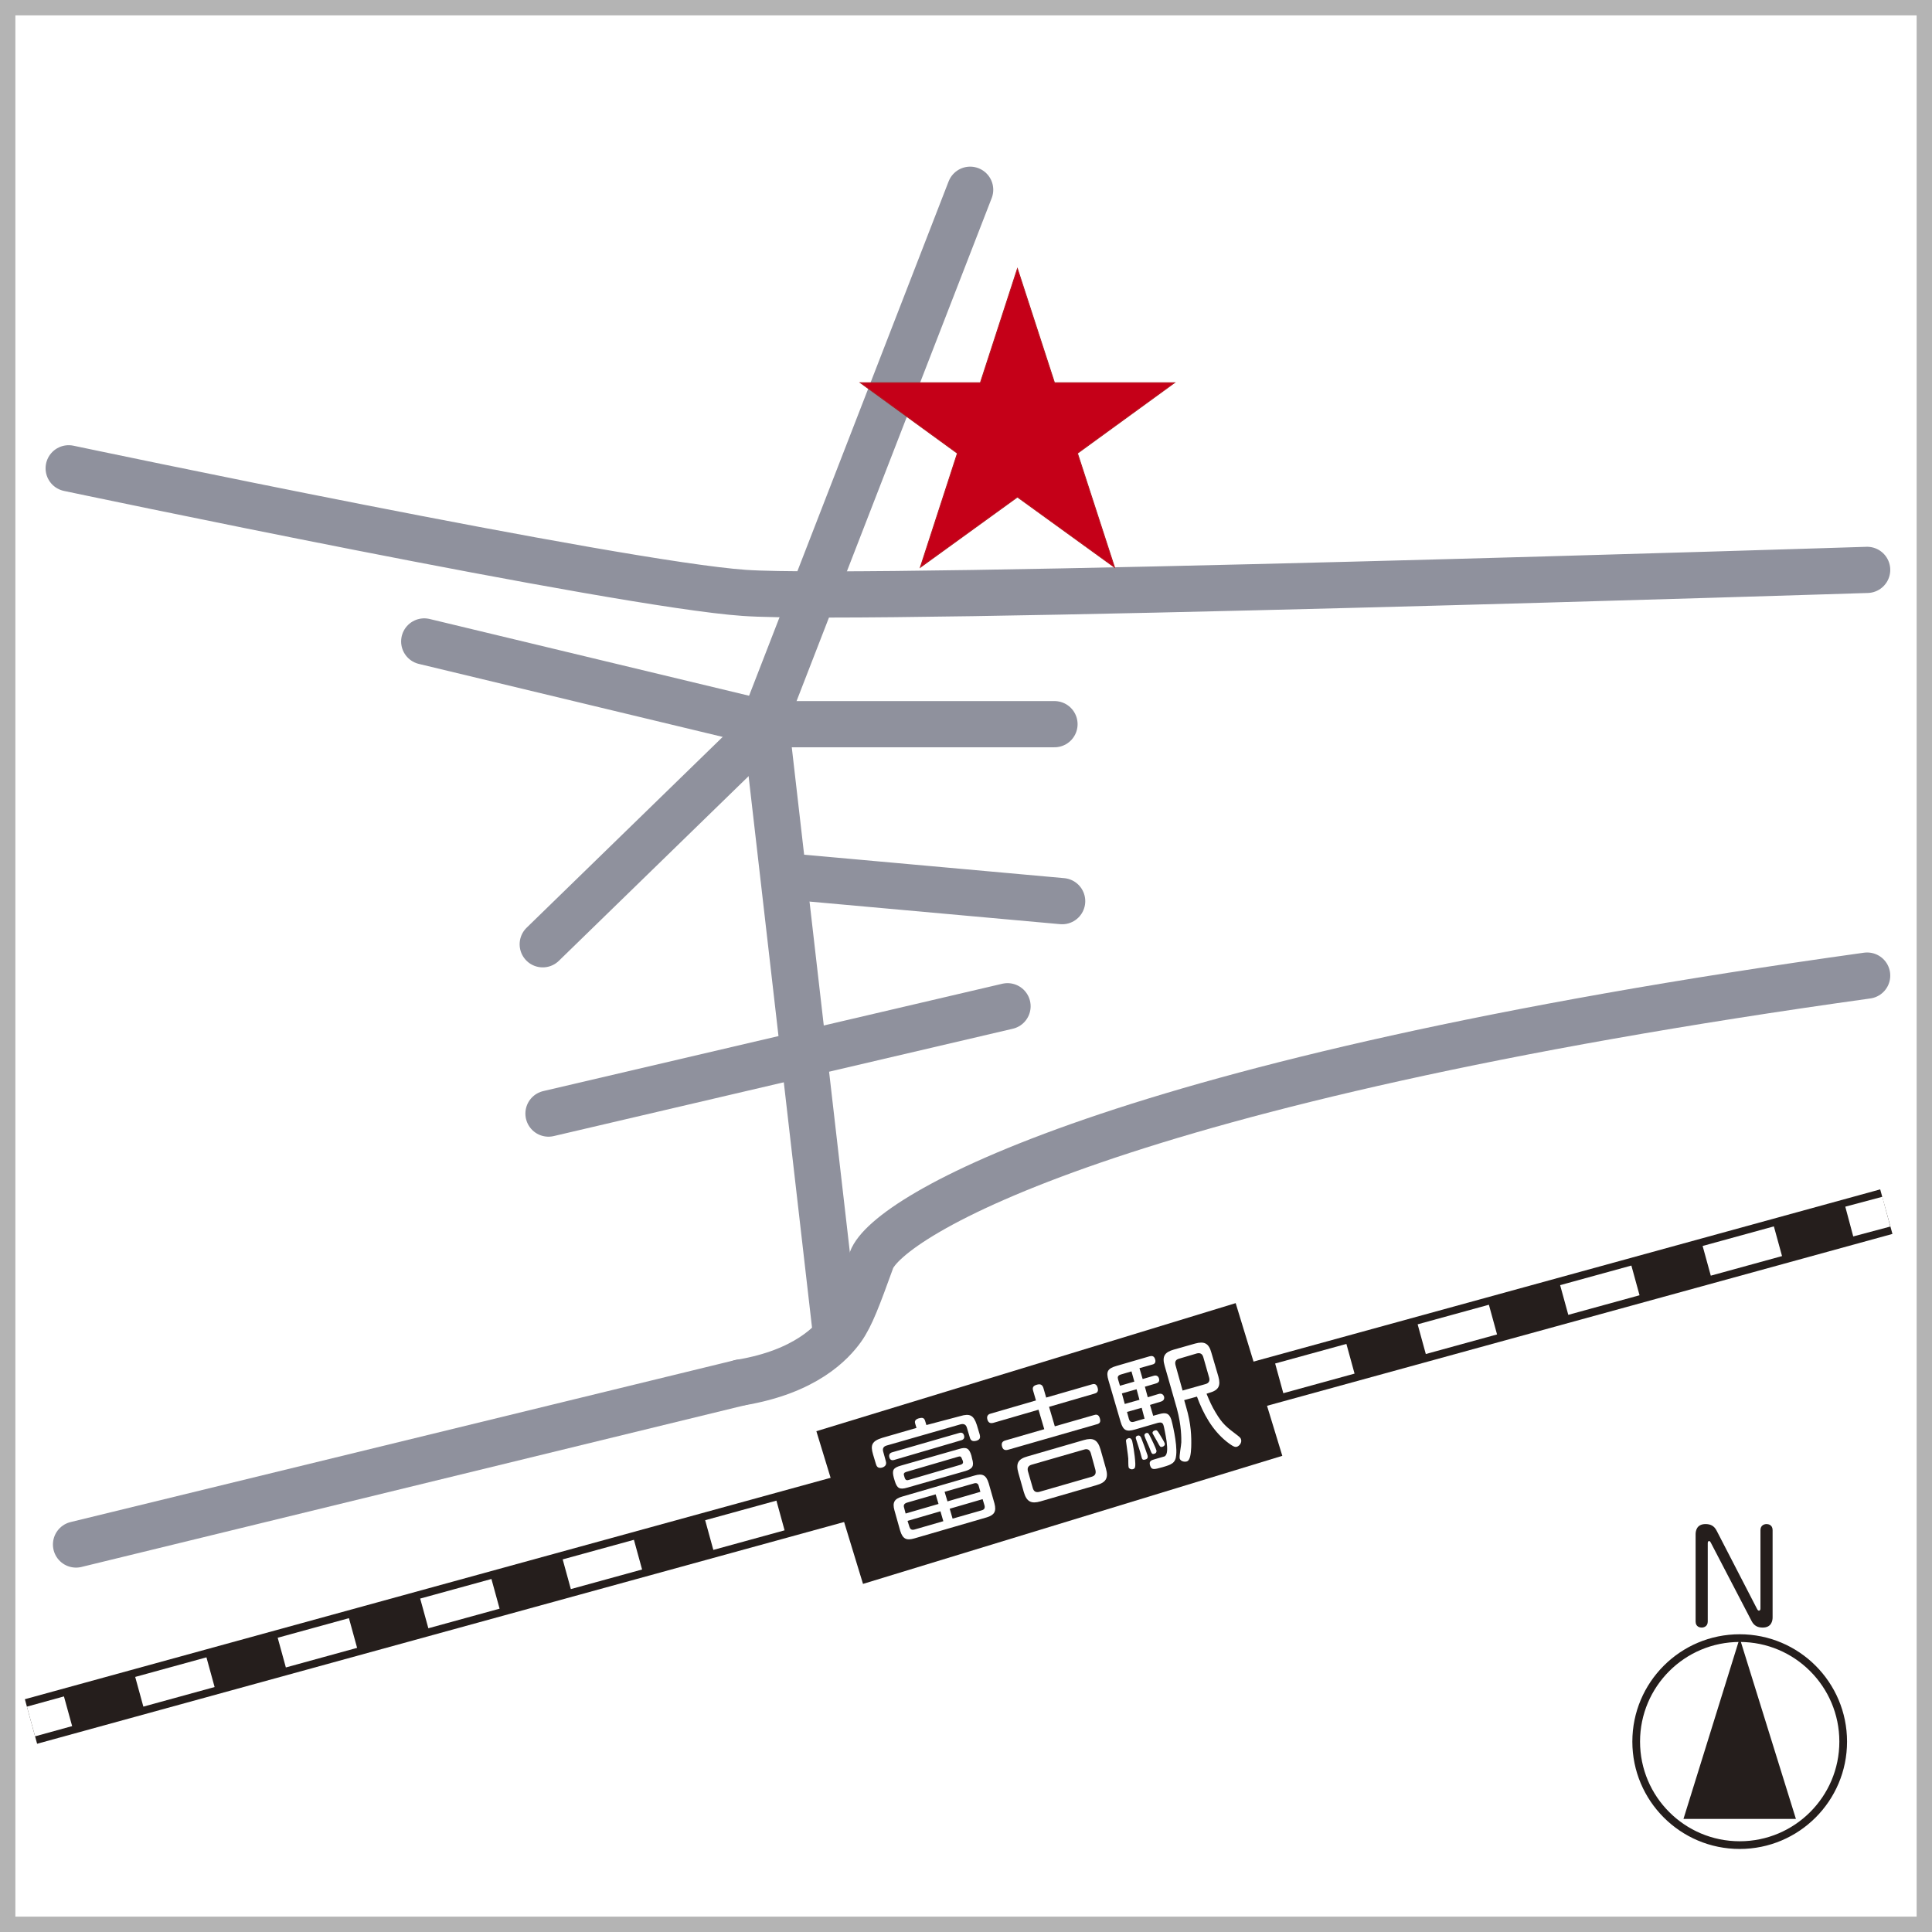<?xml version="1.0" encoding="utf-8"?>
<!-- Generator: Adobe Illustrator 27.9.2, SVG Export Plug-In . SVG Version: 6.00 Build 0)  -->
<svg version="1.1" id="レイヤー_1" xmlns="http://www.w3.org/2000/svg" xmlns:xlink="http://www.w3.org/1999/xlink" x="0px"
	 y="0px" width="604.8px" height="604.8px" viewBox="0 0 604.8 604.8" style="enable-background:new 0 0 604.8 604.8;"
	 xml:space="preserve">
<rect x="0" y="0" width="604.8" height="604.8" fill="#333333" stroke="none"/>
<style type="text/css">
	.st0{fill:#FFFFFF;stroke:#B4B4B4;stroke-width:4.821;stroke-miterlimit:10;}
	.st1{fill:none;stroke:#8F919D;stroke-width:14.462;stroke-linecap:round;stroke-linejoin:round;stroke-miterlimit:10;}
	.st2{fill:none;stroke:#251E1C;stroke-width:14.462;stroke-miterlimit:10;}
	.st3{fill:none;stroke:#FFFFFF;stroke-width:9.642;stroke-miterlimit:10;}
	.st4{fill:none;stroke:#FFFFFF;stroke-width:9.642;stroke-miterlimit:10;stroke-dasharray:23.131,23.131;}
	.st5{fill:#251E1C;}
	.st6{fill:#FFFFFF;}
	.st7{fill:none;stroke:#251E1C;stroke-width:2.41;stroke-miterlimit:10;}
	.st8{fill:#C50018;stroke:#B21920;stroke-width:0.257;stroke-miterlimit:10;}
</style>
<rect x="2.4" y="2.4" class="st0" width="600" height="600"/>
<g>
	<line class="st1" x1="23.8" y1="483.5" x2="231.8" y2="432.8"/>
	<path class="st1" d="M231.8,432.8c20.4-3.4,28.7-12.5,31.9-17c2.7-3.8,4.9-9.7,9.1-21.3c5-13.7,76.1-56.3,311.7-89.1"/>
</g>
<path class="st1" d="M21.5,146.6c0,0,172.1,36.3,211.5,39c39.4,2.8,351.5-7.2,351.5-7.2"/>
<path class="st1" d="M239.3,225.4l64.4-166L239.3,225.4z"/>
<line class="st1" x1="261.5" y1="415.8" x2="239.6" y2="225.4"/>
<g>
	<line class="st2" x1="9.7" y1="538.9" x2="590.5" y2="379.3"/>
	<g>
		<line class="st3" x1="9.7" y1="538.9" x2="21.3" y2="535.7"/>
		<line class="st4" x1="43.6" y1="529.6" x2="567.7" y2="385.5"/>
		<line class="st3" x1="578.9" y1="382.4" x2="590.5" y2="379.3"/>
	</g>
</g>
<rect x="260.1" y="426.9" transform="matrix(0.956 -0.292 0.292 0.956 -117.751 115.861)" class="st5" width="137.3" height="50"/>
<g>
	<path class="st6" d="M300.6,443.3c3-0.9,4.2-0.3,5.2,2.8l0.9,3c0.1,0.5,0.4,1.5-1,1.9c-1.1,0.3-1.8,0.1-2.1-1l-0.9-3
		c-0.3-1.1-1-1.4-2.1-1.1l-23,6.6c-1.1,0.3-1.4,1-1.1,2l0.8,2.9c0.1,0.4,0.4,1.5-1.1,2c-1.4,0.4-1.8-0.4-2-1.1l-0.9-3
		c-0.9-3-0.3-4.2,2.9-5.2l10.7-3.1l-0.4-1.3c-0.2-0.6-0.2-1.3,1.1-1.7c1.1-0.3,1.7-0.2,2,0.8l0.4,1.3L300.6,443.3z M280,457
		c-0.3,0.1-1.3,0.4-1.6-0.8c-0.3-1.2,0.6-1.5,1-1.6l20.8-6c0.3-0.1,1.3-0.4,1.6,0.8c0.3,1.1-0.6,1.4-1,1.5L280,457z M304.3,456.6
		c0.7,2.3,0.2,3.2-2.1,3.9l-18.2,5.2c-2.4,0.7-3.2,0.2-3.9-2.1l-0.3-1c-0.6-2.3-0.3-3.1,2.2-3.8l18.2-5.2c2.3-0.7,3.2-0.3,3.9,2.1
		L304.3,456.6z M311.3,470.6c0.7,2.6-0.1,3.7-2.4,4.4l-22.7,6.6c-2.4,0.7-3.6,0.2-4.4-2.4l-1.8-6.4c-0.7-2.5,0-3.6,2.4-4.3l22.7-6.6
		c2.4-0.7,3.6-0.2,4.4,2.4L311.3,470.6z M301.1,456.6c-0.2-0.6-0.5-0.8-1.1-0.6l-16.4,4.8c-0.6,0.2-0.8,0.6-0.6,1.1l0.2,0.7
		c0.2,0.6,0.5,0.9,1.2,0.7l16.4-4.8c0.6-0.2,0.8-0.6,0.6-1.2L301.1,456.6z M283.5,473.8l10.3-3l-0.9-3l-9,2.6
		c-0.9,0.3-1.1,0.8-0.9,1.5L283.5,473.8z M295.3,476.2l-0.9-3.1l-10.3,3l0.6,1.9c0.2,0.6,0.6,1.1,1.6,0.8L295.3,476.2z M306.9,467
		l-0.5-1.8c-0.2-0.8-0.7-1.1-1.6-0.8l-9.1,2.6l0.9,3L306.9,467z M307.6,469.3l-10.3,3l0.9,3.1l9.1-2.6c0.8-0.2,1.1-0.7,0.9-1.5
		L307.6,469.3z"/>
	<path class="st6" d="M341.7,433.4c0.6-0.2,1.5-0.4,1.9,1c0.4,1.3-0.3,1.7-1.1,1.9l-14.1,4.1l1.8,6.1l12.2-3.5
		c0.6-0.2,1.5-0.4,1.9,1c0.4,1.3-0.2,1.7-1.1,1.9l-27.5,7.9c-0.4,0.1-1.6,0.5-2-0.9c-0.3-1.1,0-1.7,1.1-2l12.1-3.5l-1.8-6.1
		l-14.1,4.1c-0.4,0.1-1.5,0.4-1.9-1c-0.4-1.4,0.6-1.8,1.1-1.9l14.1-4.1l-0.9-3.1c-0.1-0.4-0.4-1.4,1.1-1.8c1-0.3,1.7-0.2,2.1,0.9
		l0.9,3.1L341.7,433.4z M346.2,459.7c0.9,3.1-0.1,4.4-2.9,5.2l-17.6,5.1c-2.8,0.8-4.3,0.2-5.2-2.9l-1.7-6c-0.9-3.1,0-4.4,2.9-5.2
		l17.6-5.1c2.8-0.8,4.3-0.2,5.2,2.9L346.2,459.7z M341.5,455c-0.3-1.1-1-1.6-2.2-1.2l-16.3,4.7c-1.1,0.3-1.5,1-1.2,2.1l1.5,5.2
		c0.3,1.1,1,1.5,2.1,1.2l16.3-4.7c1.1-0.3,1.5-1,1.2-2.2L341.5,455z"/>
	<path class="st6" d="M357.7,431.7l3.4-1c0.9-0.3,1.5,0.1,1.7,0.8c0.2,0.7,0.1,1.3-1,1.6l-3.4,1l0.9,3.3l3.3-1
		c0.3-0.1,1.4-0.4,1.8,0.8c0.3,1.2-0.8,1.5-1.1,1.6l-3.3,1l1,3.4l1.8-0.5c2.1-0.6,3.2-0.4,3.9,1.8c0.1,0.3,1.9,7.3,1.5,11
		c-0.2,2.6-1.6,3-4.3,3.8c-2.6,0.7-3.4,1-3.9-0.6c-0.4-1.4,0.5-1.6,1.5-1.9c0.1,0,3-0.9,3.1-0.9c0.9-0.6,0.9-2.3,0.6-4.7
		c-0.3-2-0.9-5-1-5.1c-0.3-1-1.1-0.8-1.7-0.7l-7.2,2.1c-2.7,0.8-3.7,0.3-4.5-2.4l-3.8-13c-0.8-2.7-0.3-3.7,2.5-4.5l10.3-3
		c0.5-0.1,1.4-0.4,1.8,0.9c0.4,1.3-0.5,1.6-1,1.7l-3.9,1.1L357.7,431.7z M355.1,432.5l-0.9-3.2l-3.4,1c-0.9,0.3-1,0.8-0.8,1.5l0.6,2
		L355.1,432.5z M355.8,434.9l-4.6,1.3l0.9,3.3l4.6-1.3L355.8,434.9z M354.4,451c0.1,0.4,0.9,4.3,1,7.2c0,0.9,0,1.5-0.7,1.7
		c-0.7,0.2-1.3-0.2-1.4-0.6c-0.1-0.3-0.1-2.3-0.1-2.7c-0.1-1.4-0.6-4.3-0.7-5.4c-0.1-0.7,0.4-0.8,0.8-1
		C353.9,450.1,354.2,450.5,354.4,451z M357.4,440.7l-4.6,1.3l0.6,2.2c0.2,0.7,0.6,1.1,1.5,0.9l3.4-1L357.4,440.7z M357.2,450
		c0.5,1.2,1.5,4,2,5.5c0.1,0.4,0.3,1.2-0.7,1.4c-0.9,0.3-1-0.3-1.1-0.6c-0.1-0.5-0.7-2.6-0.9-3.1c-0.1-0.4-0.8-2.4-0.9-2.8
		c-0.1-0.2-0.2-0.8,0.6-1C356.7,449.3,356.9,449.5,357.2,450z M360,449.6c0.4,0.7,1.9,3.9,2,4.4c0.2,0.8-0.5,1.1-0.7,1.1
		c-0.7,0.2-0.8-0.1-1.4-1.7c-0.2-0.6-1.5-3.3-1.6-3.9c-0.2-0.5,0.3-0.8,0.5-0.9C359.4,448.5,359.5,448.6,360,449.6z M362.9,448.8
		c0.3,0.5,1.6,2.6,1.7,3c0.2,0.6-0.3,1-0.7,1.1c-0.7,0.2-0.8-0.1-1.4-1.2c-0.3-0.5-1.6-2.8-1.7-3c-0.1-0.4,0.2-0.8,0.7-0.9
		C362.1,447.6,362.3,447.8,362.9,448.8z M377.7,436.3c0.9,2.2,1.7,4,2.8,5.8c2.2,3.7,3.4,4.6,7.1,7.4c0.6,0.5,0.8,0.7,0.9,1.1
		c0.3,0.9-0.4,2-1.3,2.3c-0.5,0.1-0.9,0.2-3.2-1.6c-4.5-3.6-7.3-8.7-9.3-14.1l-4,1.1l0.6,2.1c1.6,5.4,1.7,9.4,1.6,12.7
		c-0.1,1.9-0.3,4.1-1.4,4.4c-0.7,0.2-1.9,0-2.2-0.9c-0.2-0.7,0.5-4.3,0.5-5.1c0-1.2,0.1-5.1-1.4-10.6l-3.8-13.3
		c-0.9-3,0-4.3,2.8-5.1l6.7-1.9c2.9-0.8,4.3-0.1,5.1,2.8l2.2,7.5c0.8,2.9,0.1,4.3-2.8,5.1L377.7,436.3z M370.2,435.3l7.1-2
		c1.2-0.3,1.5-1.1,1.2-2.1l-1.8-6.3c-0.3-1.1-1-1.5-2.1-1.2l-5.4,1.6c-1.2,0.3-1.5,1-1.2,2.1L370.2,435.3z"/>
</g>
<polyline class="st1" points="132.8,200.8 240.6,226.7 330.1,226.7 "/>
<line class="st1" x1="169.9" y1="295.6" x2="237.1" y2="230.2"/>
<line class="st1" x1="247.1" y1="274.4" x2="332.5" y2="282.1"/>
<line class="st1" x1="171.7" y1="348.6" x2="315.4" y2="315"/>
<g>
	<circle class="st7" cx="544.6" cy="545.2" r="32.4"/>
	<g>
		<path class="st5" d="M562.2,569.4h-35.2l17.6-56.6L562.2,569.4z"/>
	</g>
	<g>
		<path class="st5" d="M550,503.6c0.2,0.4,0.4,0.6,0.6,0.6c0.1,0,0.5,0,0.5-0.7V479c0-1.6,1.3-1.9,1.9-1.9c0.5,0,1.9,0.2,1.9,1.9
			v27.3c0,1-0.3,3.2-3.1,3.2c-1.5,0-2.7-0.5-3.5-2.1L535.6,483c-0.2-0.4-0.4-0.6-0.6-0.6c0,0-0.4,0-0.4,0.7v24.5
			c0,1.6-1.3,1.9-1.9,1.9c-0.5,0-1.9-0.2-1.9-1.9v-27.3c0-1,0.3-3.2,3.1-3.2c1.5,0,2.7,0.5,3.5,2.1L550,503.6z"/>
	</g>
</g>
<polygon class="st8" points="318.5,84.1 330.1,119.8 367.7,119.8 337.3,141.9 348.9,177.6 318.5,155.6 288.1,177.6 299.7,141.9 
	269.3,119.8 306.9,119.8 "/>
</svg>
